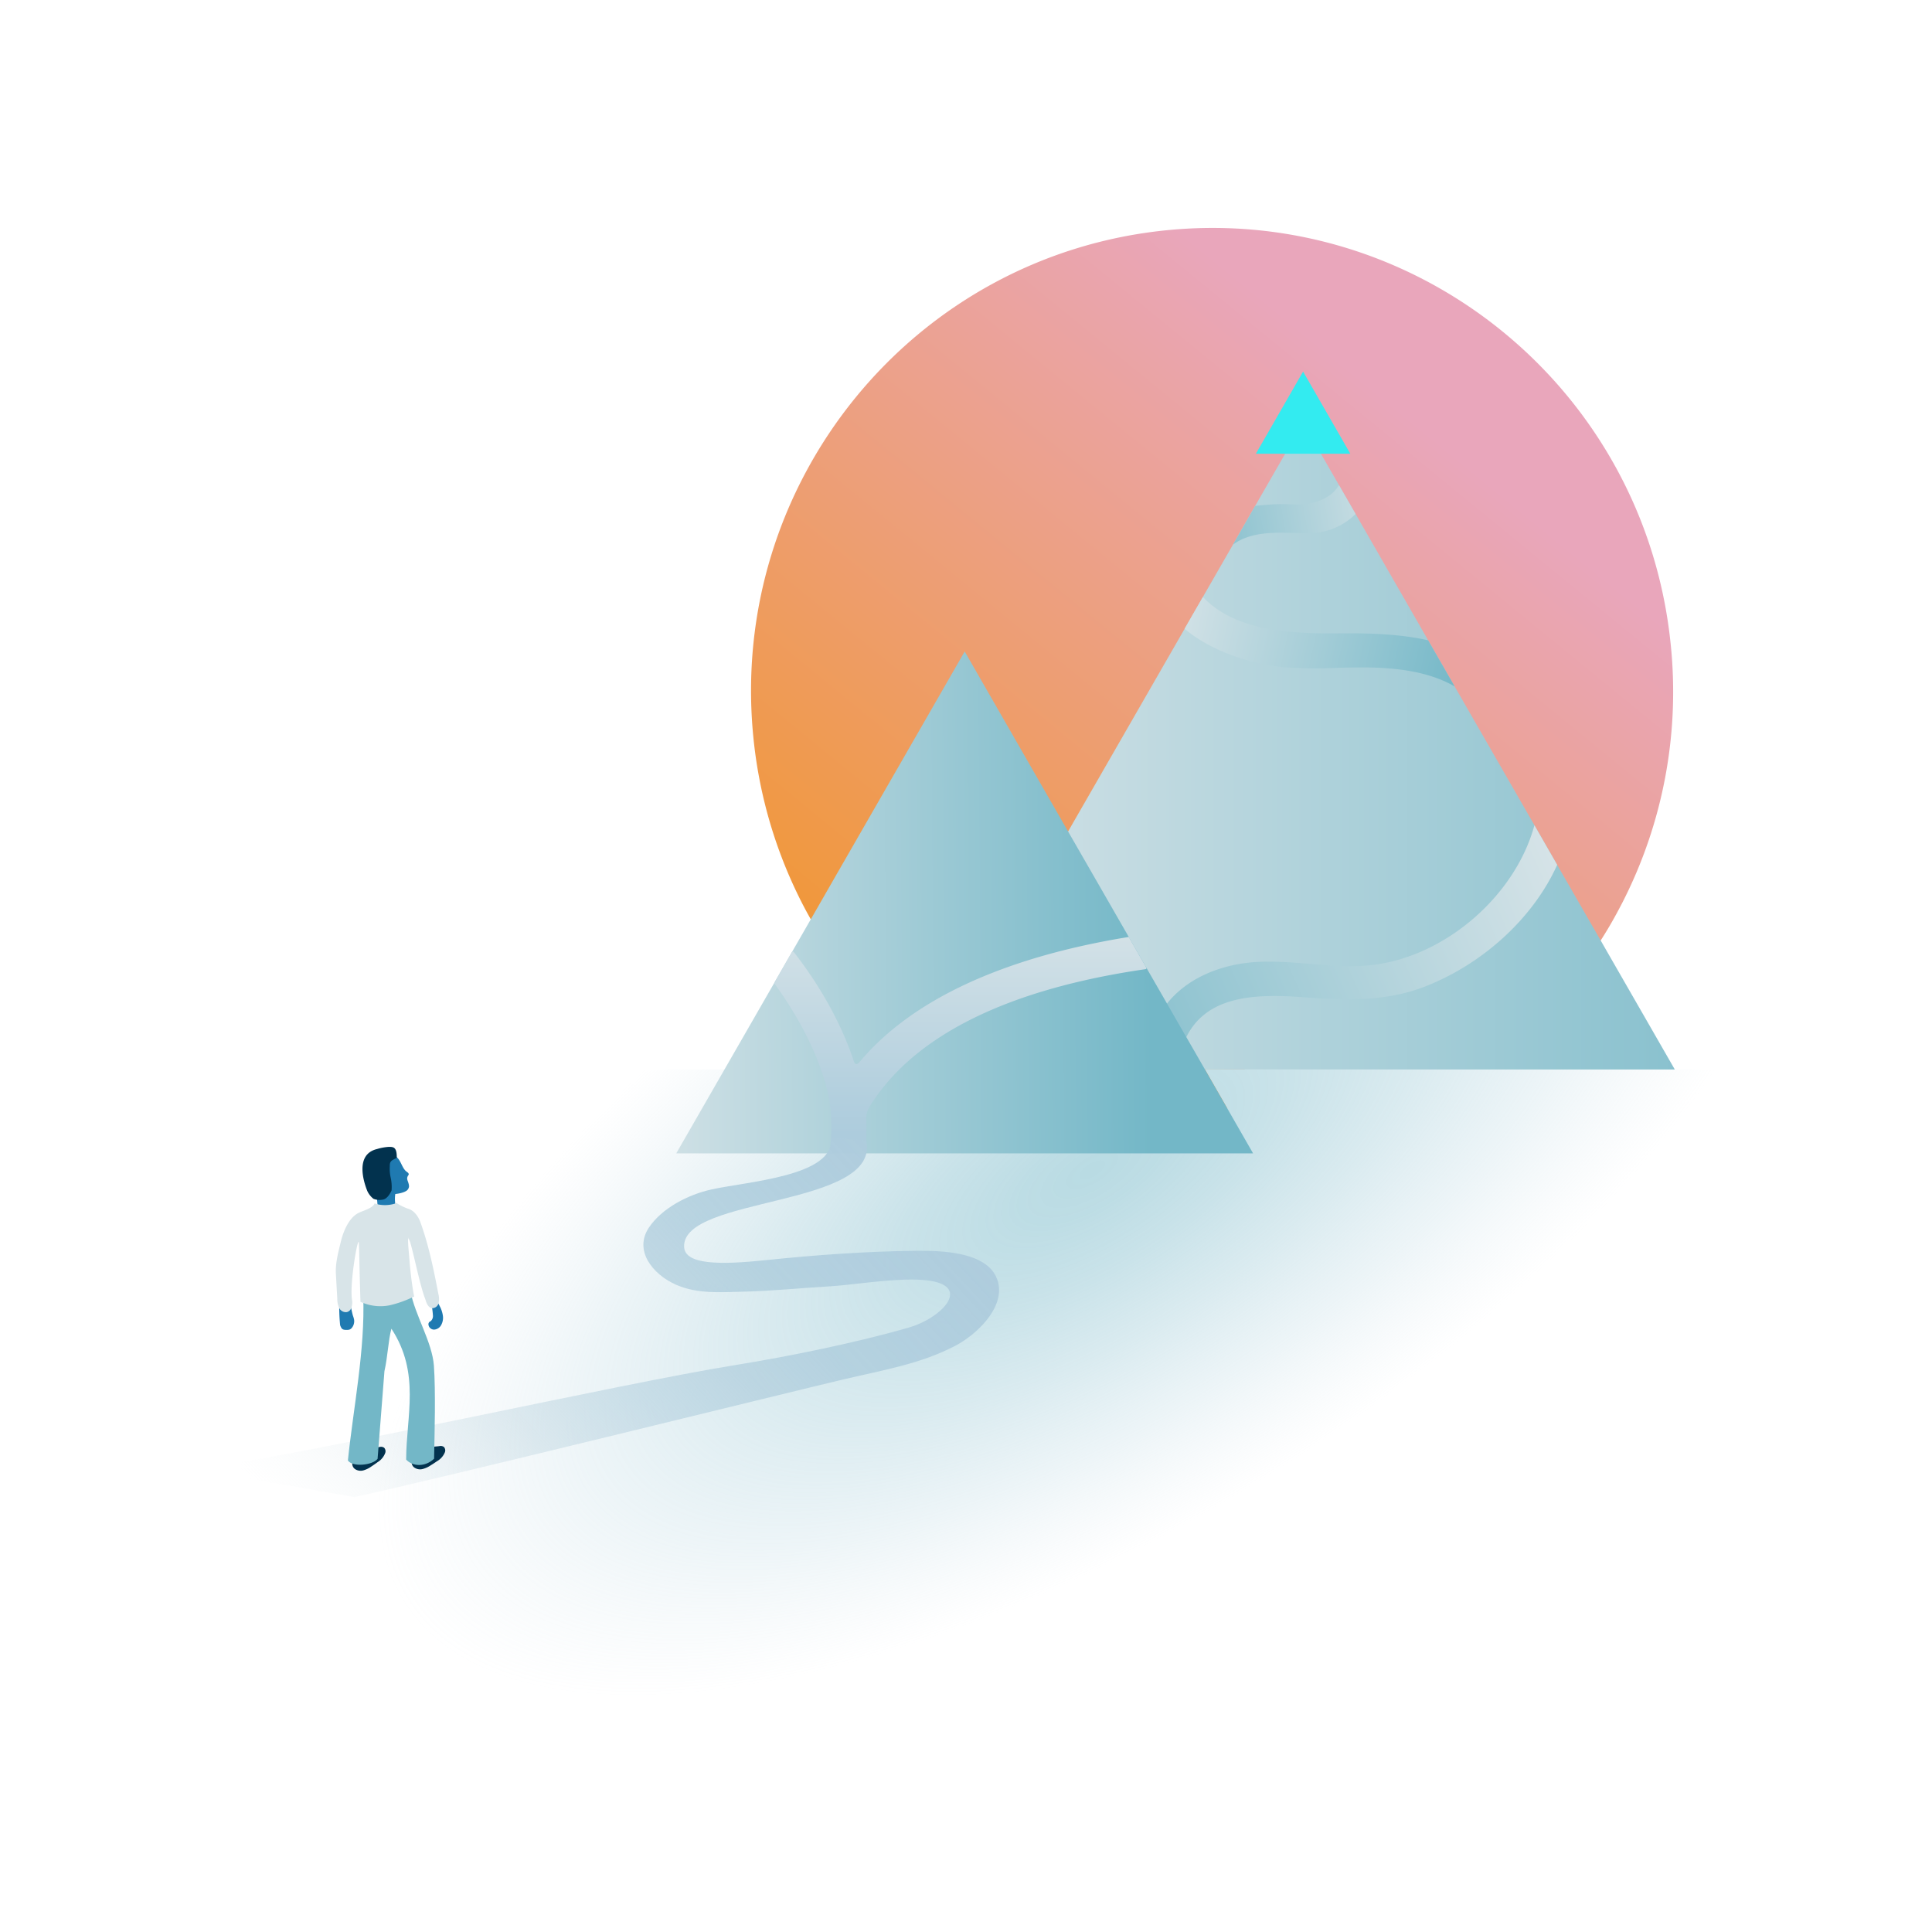 <svg id="Layer_1" data-name="Layer 1" xmlns="http://www.w3.org/2000/svg" xmlns:xlink="http://www.w3.org/1999/xlink" viewBox="0 0 600 600"><defs><style>.cls-1{opacity:0.5;fill:url(#radial-gradient);}.cls-2{fill:url(#linear-gradient);}.cls-3,.cls-7,.cls-9{fill-rule:evenodd;}.cls-3{fill:url(#linear-gradient-2);}.cls-4{fill:url(#linear-gradient-3);}.cls-5{fill:url(#linear-gradient-4);}.cls-6{fill:url(#linear-gradient-5);}.cls-7{fill:url(#linear-gradient-6);}.cls-8{fill:url(#linear-gradient-7);}.cls-9{fill:#33ebf0;}.cls-10{fill:url(#linear-gradient-8);}.cls-11{fill:#1f7ab1;}.cls-12{fill:#02324e;}.cls-13{fill:#73b7c7;}.cls-14{fill:#d8e4e8;}</style><radialGradient id="radial-gradient" cx="354.821" cy="381.578" r="279.585" gradientTransform="matrix(0.927, -0.581, 0.25, 0.403, -85.125, 415.699)" gradientUnits="userSpaceOnUse"><stop offset="0" stop-color="#73b7c7"/><stop offset="0.084" stop-color="#76b8c8" stop-opacity="0.956"/><stop offset="0.22" stop-color="#7ebbcb" stop-opacity="0.837"/><stop offset="0.391" stop-color="#8cc1d0" stop-opacity="0.642"/><stop offset="0.589" stop-color="#9ec8d7" stop-opacity="0.371"/><stop offset="0.809" stop-color="#b6d1df" stop-opacity="0.03"/><stop offset="0.827" stop-color="#b8d2e0" stop-opacity="0"/></radialGradient><linearGradient id="linear-gradient" x1="281.585" y1="330.68" x2="442.577" y2="133.73" gradientUnits="userSpaceOnUse"><stop offset="0" stop-color="#f19733"/><stop offset="1" stop-color="#e9a6bb"/></linearGradient><linearGradient id="linear-gradient-2" x1="285.654" y1="231.701" x2="588.598" y2="231.701" gradientUnits="userSpaceOnUse"><stop offset="0" stop-color="#d8e4e8"/><stop offset="1" stop-color="#73b7c7"/></linearGradient><linearGradient id="linear-gradient-3" x1="488.592" y1="268.45" x2="317.655" y2="344.478" xlink:href="#linear-gradient-2"/><linearGradient id="linear-gradient-4" x1="454.726" y1="210.902" x2="361.245" y2="189.736" gradientUnits="userSpaceOnUse"><stop offset="0" stop-color="#73b7c7"/><stop offset="1" stop-color="#d8e4e8"/></linearGradient><linearGradient id="linear-gradient-5" x1="361.111" y1="166.958" x2="435.777" y2="154.024" xlink:href="#linear-gradient-4"/><linearGradient id="linear-gradient-6" x1="192.541" y1="281.405" x2="357.44" y2="280.155" xlink:href="#linear-gradient-2"/><linearGradient id="linear-gradient-7" x1="298.26" y1="352.467" x2="298.26" y2="282.454" gradientUnits="userSpaceOnUse"><stop offset="0" stop-color="#adccdd"/><stop offset="0.156" stop-color="#b2cfde"/><stop offset="1" stop-color="#d8e4e8"/></linearGradient><linearGradient id="linear-gradient-8" x1="295.935" y1="329.164" x2="113.588" y2="498.281" gradientUnits="userSpaceOnUse"><stop offset="0" stop-color="#adccdd"/><stop offset="0.143" stop-color="#aeccdd" stop-opacity="0.981"/><stop offset="0.281" stop-color="#b0cede" stop-opacity="0.926"/><stop offset="0.285" stop-color="#b0cede" stop-opacity="0.924"/><stop offset="0.356" stop-color="#b1cfde" stop-opacity="0.894"/><stop offset="0.457" stop-color="#b5d1df" stop-opacity="0.812"/><stop offset="0.574" stop-color="#bad4e1" stop-opacity="0.676"/><stop offset="0.704" stop-color="#c2d8e2" stop-opacity="0.488"/><stop offset="0.842" stop-color="#cbdde5" stop-opacity="0.249"/><stop offset="0.903" stop-color="#d0e0e6" stop-opacity="0.133"/><stop offset="1" stop-color="#d8e4e8" stop-opacity="0"/></linearGradient></defs><title>ILLUSTRATIONS-RIZONN-ALL_FINAL_FORMAT</title><polygon class="cls-1" points="605.356 332.152 283.642 529.213 -165.739 525.735 155.975 332.152 605.356 332.152"/><path class="cls-2" d="M503.801,280.393c-1.251,2.421-2.538,4.805-3.917,7.152-.901,1.533-1.821,3.03-2.777,4.527A145.231,145.231,0,0,1,470.919,322.746H381.266l2.611,4.583,2.777,4.823H374.223l2.759,4.823,4.211,7.336H377.147l1.839,3.197H321.48c-2.391-.998-4.745-2.07-7.062-3.197A139.535,139.535,0,0,1,293.839,332.152c-1.103-.776-2.17-1.552-3.237-2.365-.037-.037-.092-.055-.129-.092a.067.067,0,0,0-.055-.018c-1.14-.868-2.28-1.755-3.402-2.661-.312-.259-.625-.499-.938-.776-1.802-1.46-3.568-2.975-5.278-4.528-.515-.443-1.011-.887-1.49-1.349-.46-.425-.901-.85-1.361-1.275-.441-.425-.901-.868-1.342-1.312a.018.018,0,0,0-.018-.018,141.356,141.356,0,0,1-20.266-24.761q-2.373-3.687-4.524-7.502c-1.343-2.365-2.611-4.749-3.807-7.207a144.284,144.284,0,0,1-14.032-49.357c-7.853-79.052,49.599-149.53,128.272-157.42S511.047,121.346,518.881,200.398A143.61,143.61,0,0,1,503.801,280.393Z"/><polygon class="cls-3" points="520.132 332.152 289.241 332.152 290.602 329.787 296.671 319.217 296.689 319.18 296.763 319.087 305.958 303.029 305.977 303.011 310.593 294.972 318.868 280.596 330.05 261.101 331.705 258.218 367.897 195.28 367.897 195.261 373.579 185.393 374.002 184.636 380.494 173.346 382.903 169.151 390.977 155.07 391.455 154.238 404.677 131.251 414.59 148.51 415.086 149.36 420.99 159.615 421.173 159.93 443.113 198.125 443.113 198.144 443.518 198.864 443.536 198.864 451.757 213.185 452.915 215.2 470 244.914 476.528 256.278 483.59 268.585 487.323 275.071 497.107 292.072 498.872 295.157 520.132 332.152"/><path class="cls-4" d="M483.598,268.58c-7.254,16.15-22.5,30.379-40.494,37.578-12.438,4.984-24.831,4.55-38.566,3.532-15.194-1.138-30.105-.374-36.331,12.827a5.088,5.088,0,0,1-1.43,1.856c-1.892,1.482-4.394.823-6.018-.494a5.492,5.492,0,0,1-1.668-6.87,24.172,24.172,0,0,1,1.966-3.458c4.945-7.439,13.57-12.498,24.295-14.264a54.145,54.145,0,0,1,8.789-.644c4.201,0,8.416.359,12.542.703,6.852.584,13.928,1.182,20.929.164,22.418-3.323,43.168-21.993,48.918-43.232Z"/><path class="cls-5" d="M451.763,213.188c-8.133-4.76-18.751-5.915-28.448-5.915-2.741,0-5.482.06-8.208.135a138.474,138.474,0,0,1-16.833-.239c-10.889-1.108-22.788-5.436-30.385-11.902l5.682-9.869c10.487,11.061,28.62,11.413,42.801,11.294h.79c7.85-.075,17.876.208,26.367,2.169Z"/><path class="cls-6" d="M420.985,159.621a20.722,20.722,0,0,1-14.399,5.997c-1.46,0-2.905-.045-4.335-.09-6.688-.194-13.927-.389-19.349,3.622l6.898-12.029c1.683-.224,5.539-.517,7.267-.547,1.43-.045,2.875.015,4.275.075,5.258.225,11.481-.992,14.49-5.992Z"/><path class="cls-7" d="M389.156,358.189H210.016l30.086-52.332.386-.665a.068.068,0,0,1,.018-.055l5.444-9.498c.018-.018.018-.037.037-.037l.625-1.09,3.181-5.525,2.005-3.492,7.062-12.307,40.735-70.866,32.109,55.898,9.361,16.261,8.018,13.952,1.14,1.977.423.776,5.37,9.332.625,1.109,5.738,9.96.055.092v.018l5.922,10.293.074.092v.018l5.793,10.052,2.759,4.823,4.211,7.336.166.296,5.866,10.219Z"/><path class="cls-8" d="M355.782,300.979c-42.733,6.181-72.06,20.597-85.725,42.677v.016a7.183,7.183,0,0,0-1.055,4.159,90.276,90.276,0,0,1-.211,10.339v.016H257.625V358.171a63.419,63.419,0,0,0-.032-16.601c-2.353-11.709-8.569-24.462-17.074-36.089a.369.369,0,0,1-.016-.342l5.453-9.491a.318.318,0,0,1,.519-.033c8.147,10.405,14.931,22.472,18.697,34.002.519,1.582,1.59.424,1.672.326,16.1-19.357,44.664-32.599,83.486-38.926a.328.328,0,0,1,.325.163l5.356,9.344A.31.31,0,0,1,355.782,300.979Z"/><polygon class="cls-9" points="419.347 140.906 390.026 140.906 394.951 132.34 395.017 132.229 395.017 132.222 395.414 131.53 395.908 130.668 395.914 130.662 396.016 130.483 396.537 129.579 398.021 126.993 404.688 115.394 409.943 124.543 411.476 127.205 412.788 129.488 412.974 129.812 413.044 129.939 413.923 131.466 414.025 131.648 414.964 133.278 414.973 133.293 414.973 133.296 415.942 134.981 415.954 134.996 415.954 134.999 416.903 136.644 417.354 137.434 418.07 138.683 419.031 140.355 419.347 140.906"/><path class="cls-10" d="M60.792,456.306c36.168-4.911,131.453-26.571,167.461-32.356,16.611-2.67,38.083-7.04,54.154-11.723,10.803-3.148,21.161-14.47,1.837-14.84-8.728-.167-20.1,1.728-26.635,2.104-8.735.503-17.822,1.438-26.569,1.645-7.159.159-14.323.8-21.024-2.125-7.635-3.354-13.129-10.825-8.509-17.739,4.038-6.071,12.145-10.246,19.4-11.866,11.141-2.487,38.575-4.134,37.129-16.001l10.973.72c4.689,20.892-57.173,17.272-56.552,33.074.22,5.611,11.095,5.648,25.569,4.134,15.071-1.576,31.277-2.739,46.442-2.882,8.746-.08,22.754.409,25.416,9.452,2.381,8.106-6.57,16.648-13.483,20.192-10.721,5.483-21.212,7.188-34.938,10.41-14.134,3.318-130.096,31.943-151.466,36.421"/><path class="cls-11" d="M105.379,404.193a56.279,56.279,0,0,0,.249,7.328,3.753,3.753,0,0,0,.432.939c.32.518,1.04.564,1.647.553a2.537,2.537,0,0,0,.895-.125,1.833,1.833,0,0,0,.764-.638,3.274,3.274,0,0,0,.588-2.482,8.954,8.954,0,0,0-.381-1.273,37.059,37.059,0,0,1-.942-4.905Z"/><path class="cls-11" d="M122.716,359.057c1.807.918,2.001,3.666,3.547,4.806.155.115.517.358.593.537.065.153.124.363.021.494-.825,1.044-.217,1.761-.021,2.568a3.186,3.186,0,0,1,.162,1.09,1.894,1.894,0,0,1-.404.906c-.749.995-3.927,1.539-5.154,1.346l-1.275-2.193-1.018-5.347,1.673-3.655Z"/><path class="cls-12" d="M109.606,453.727a2.001,2.001,0,0,0,.596,2.471,3.134,3.134,0,0,0,2.635.447,8.056,8.056,0,0,0,2.476-1.202q.997-.65,1.954-1.359a5.647,5.647,0,0,0,2.377-2.877,1.585,1.585,0,0,0-.341-1.592,1.662,1.662,0,0,0-1.385-.25c-1.152.208-2.119.114-3.073.795-1.26.899-3.177,1.871-4.437,2.77Z"/><path class="cls-12" d="M128.066,453.214a2.001,2.001,0,0,0,.524,2.487,3.135,3.135,0,0,0,2.621.524,8.053,8.053,0,0,0,2.51-1.129q1.015-.621,1.993-1.301a5.645,5.645,0,0,0,2.459-2.806,1.585,1.585,0,0,0-.295-1.601,1.662,1.662,0,0,0-1.377-.29c-1.158.174-2.121.052-3.095.705-1.285.862-3.23,1.777-4.516,2.639Z"/><path class="cls-13" d="M134.808,453.022c.165-7.855.51-21.031-.052-28.868-.526-7.343-5.91-15.786-7.281-23.126L112.794,402.535c.661,16.379-3.081,34.803-4.75,51.016,1.372,2.144,7.647,1.528,9.218-.493l2.127-27.21c1.024-4.546,1.202-9.659,2.165-13.21,9.065,13.819,4.603,27.178,4.579,40.659C128.154,455.458,131.986,455.674,134.808,453.022Z"/><path class="cls-11" d="M116.882,370.087l5.161-.809.81.976a10.908,10.908,0,0,0,.302,5.381l-5.62,1.731c-.127-1.538-.526-5.742-.653-7.28Z"/><path class="cls-14" d="M127.574,382.664c-1.29,1.731-.842,2.809-.35,9.457.03.356.059.712.099,1.088.325,3.324.778,6.935,1.3,9.438-.591.287-.886.416-1.487.673l-.01.01a34.045,34.045,0,0,1-6.104,2.038,14.621,14.621,0,0,1-7.906-.603h-.01c-.424-.158-.748-.277-1.152-.465-.364-10.496-.394-18.064-.542-18.539-.384-1.217-2.983,13.474-2.028,18.311v.03a5.033,5.033,0,0,1-.364,2.305,1.952,1.952,0,0,1-1.319,1.078,2.29,2.29,0,0,1-2.333-1.227.719.719,0,0,1-.049-.089,6.644,6.644,0,0,1-.571-2.849q-.222-3.858-.433-7.716c-.187-3.354.758-6.776,1.546-10.041.788-3.275,2.55-7.449,5.553-8.913,1.536-.752,4.283-1.385,4.952-2.948a2.518,2.518,0,0,0,.66.247,10.634,10.634,0,0,0,5.73-.188c.295-.089.463-.188.463-.218"/><path class="cls-12" d="M121.068,362.146a12.503,12.503,0,0,0,.287,3.688,13.317,13.317,0,0,1,.248,3.874s-1.128,2.788-2.903,2.867a5.094,5.094,0,0,1-2.718-.275,6.638,6.638,0,0,1-1.899-2.397c-1.131-2.783-3.917-11.393,3.002-13.061a16.524,16.524,0,0,1,3.551-.664c1.557-.028,2.617.017,2.591,3.39C121.768,360.364,120.998,360.466,121.068,362.146Z"/><path class="cls-11" d="M135.532,403.841a17.346,17.346,0,0,1,1.074,1.885,9.066,9.066,0,0,1,.933,2.868,4.66,4.66,0,0,1-.535,2.928,2.684,2.684,0,0,1-2.187,1.399,1.749,1.749,0,0,1-1.765-1.671.997.997,0,0,1,.299-.704,4.336,4.336,0,0,1,.438-.281,2.126,2.126,0,0,0,.655-1.814,24.894,24.894,0,0,0-.562-3.853Z"/><path class="cls-14" d="M122.716,373.881c.314-.104.481-.199.458-.238a17.544,17.544,0,0,0,3.642,1.766c1.766.509,3.097,2.376,3.727,4.112,2.615,7.215,4.15,14.769,5.594,22.308a6.093,6.093,0,0,1,.083,2.856c-.037.116-.082.225-.126.334a2.05,2.05,0,0,1-1.812,1.252,1.248,1.248,0,0,1-.169-.013c-1.078-.179-1.593-1.392-1.922-2.438-.24-.753-.324-.859-.565-1.613l-.202-.624c-1.812-5.797-3.833-16.528-4.505-16.751"/></svg>